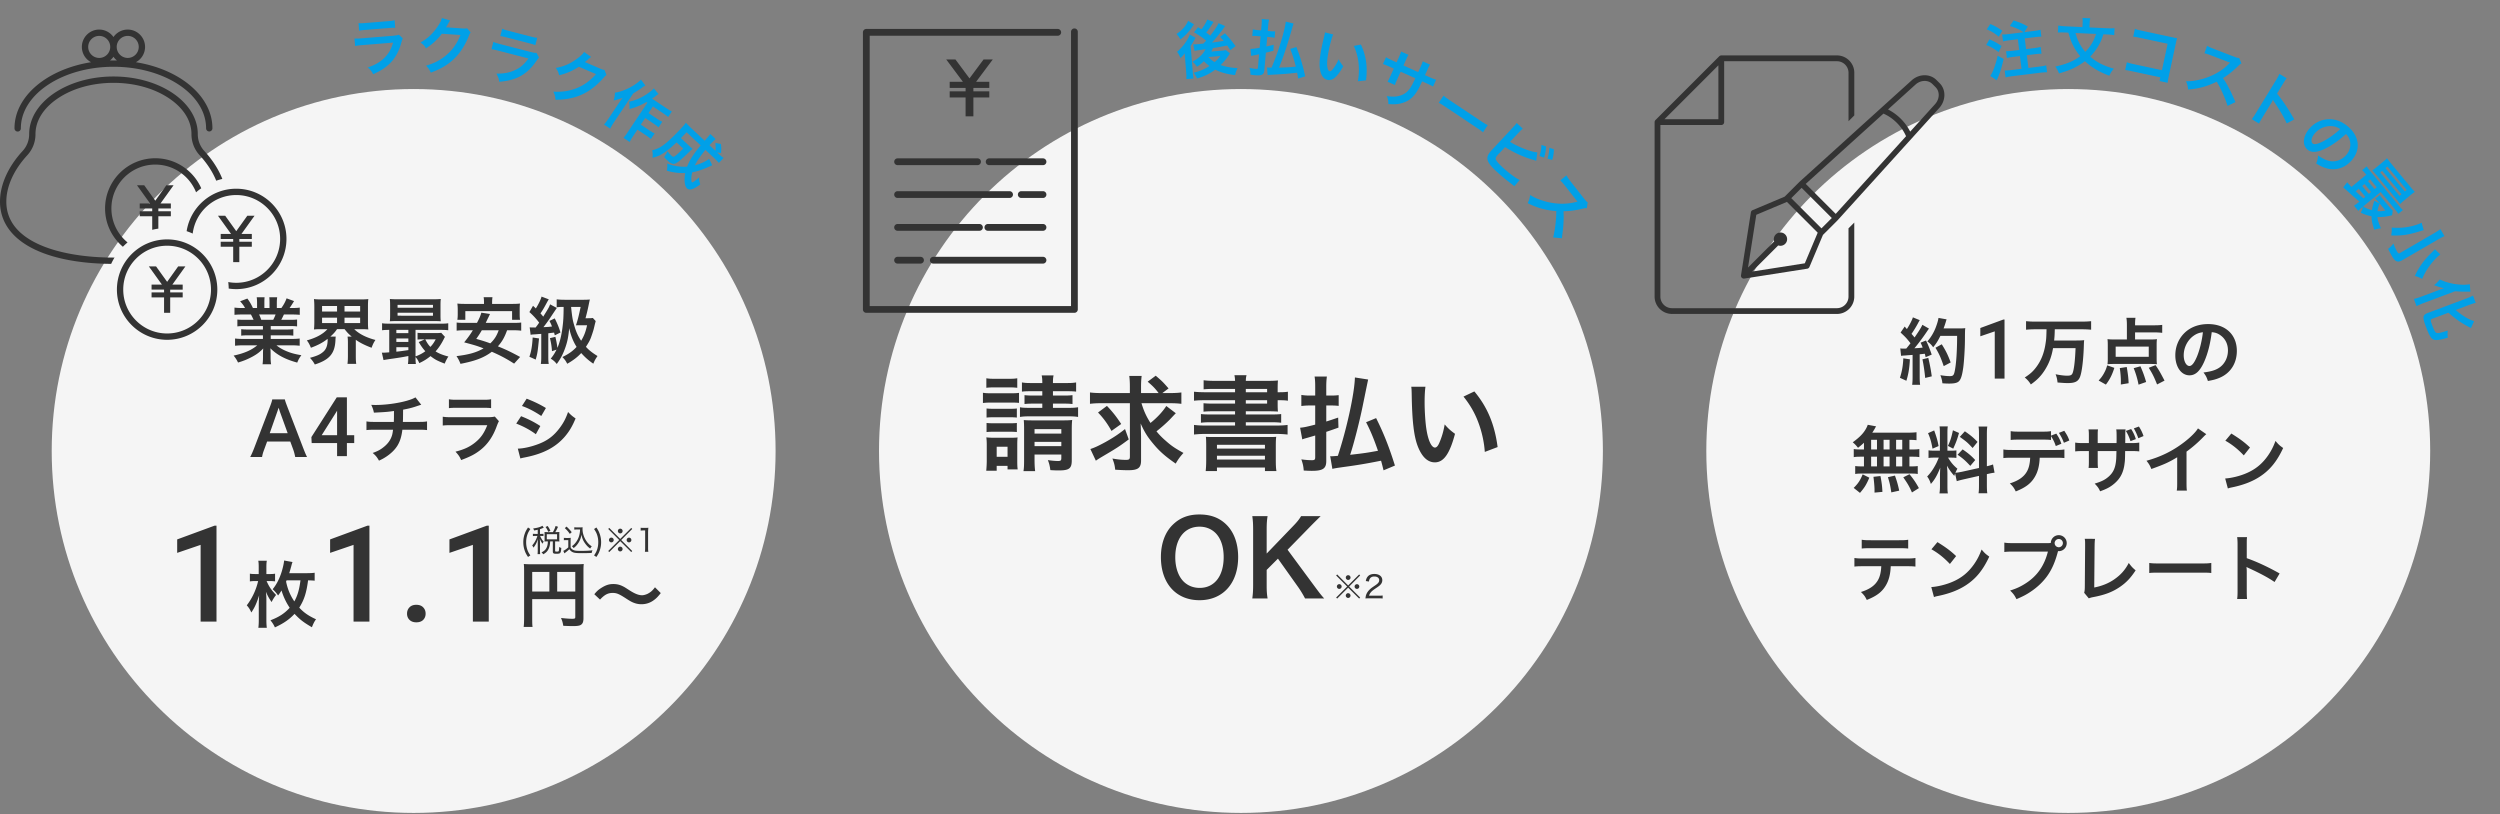<svg width="967" height="315" fill="none" xmlns="http://www.w3.org/2000/svg"><rect width="100%" height="100%" fill="#808080" stroke="none"/><path d="M777.133 13.155c-1.167.144-1.863.182-2.685.188l.331 2.667c.845-.202 1.438-.3 2.652-.45l3.073-.38.514 4.144-2.454.304c-1.024.127-1.911.188-2.614.179l.325 2.62c.73-.163 1.653-.326 2.605-.444l2.43-.301.611 4.93-3.644.452c-1.024.127-2.102.212-2.852.208l.33 2.668c.703-.184 1.698-.356 2.817-.495l10.384-1.287c1.12-.138 2.079-.209 2.853-.208l-.331-2.668c-.679.181-1.721.359-2.817.495l-4.073.504-.611-4.93 3.073-.38a28.286 28.286 0 0 1 2.611-.203l-.325-2.62c-.655.178-1.578.34-2.578.464l-3.073.381-.514-4.144 3.74-.464a27.896 27.896 0 0 1 2.682-.211l-.33-2.668c-.748.214-1.34.311-2.65.474l-3.573.443 1.33-2.148c-2.13-1.187-2.716-1.429-5.496-2.39l-1.473 2.165c2.467.783 3.571 1.299 5.329 2.411l-5.597.694Zm-8.663-1.804c2.121.922 2.96 1.447 4.658 2.856l1.333-2.317c-1.671-1.196-2.686-1.771-4.602-2.598l-1.389 2.059Zm-.218 6.048c1.883.758 2.871 1.313 4.816 2.765l1.158-2.368c-1.743-1.187-2.627-1.682-4.695-2.562l-1.279 2.165Zm4.458 4.164c-.855 3.637-1.909 6.452-2.878 7.805l2.508 1.696c.11-.28.11-.28.262-.613.227-.511.341-.767.526-1.226.719-1.806 1.158-3.335 1.888-6.425l-2.306-1.237ZM814.865 13.32c1.247.058 2.06.144 2.919.28l.125-2.71c-.893.08-1.734.089-3.028.029l-6.689-.31.08-1.727c.032-.695.107-1.268.252-1.814l-3.045-.14c.095.556.116 1.134.083 1.853l-.079 1.702-6.378-.295c-1.27-.06-2.083-.145-2.989-.307l-.125 2.709c.867-.056 1.805-.06 2.931-.008l1.127.052c.702 2.483 1.086 3.534 1.925 5.134a22.227 22.227 0 0 0 2.651 3.967c-2.564 1.924-5.283 3.047-9.629 4.023.656.895 1.032 1.585 1.416 2.636 2.313-.661 3.705-1.15 5.202-1.825 1.743-.808 3.423-1.811 4.843-2.899 2.556 2.401 5.408 4.095 9.422 5.627.587-1.27.95-1.83 1.784-2.729-3.82-1.042-6.637-2.47-9.178-4.654 1.186-1.242 2.131-2.448 3.016-3.92.938-1.567 1.367-2.532 2.094-4.732l1.27.058Zm-4.099-.19c-.666 1.916-1.064 2.738-1.843 4a17.398 17.398 0 0 1-2.322 2.92c-.867-1.002-1.475-1.871-2.163-3.104-.773-1.454-1.117-2.335-1.632-4.184l7.96.368ZM835.619 29.916l-.307 1.432 3.144.675c.032-.607.15-1.27.402-2.443l2.764-12.882c.232-1.08.282-1.314.489-1.933-.832-.13-.832-.13-2.052-.391l-11.287-2.422c-1.713-.368-2.154-.487-2.992-.814l-.654 3.05c.864.088 1.362.17 3.028.528l10.278 2.205-2.195 10.232-10.677-2.292c-1.643-.352-2.06-.466-2.898-.793l-.65 3.027c.719.08 1.288.178 2.907.525l10.7 2.296ZM864.689 39.495c-1.65-3.688-1.65-3.688-2.01-4.401-.97-1.967-1.798-3.385-2.826-4.883 2.092-1.281 3.96-2.782 5.941-4.754.468-.459.772-.699 1.195-.917l-.862-2.104c-.638-.023-.825-.073-2.081-.55l-7.886-3.034-.534-.215c-.913-.366-1.328-.558-1.907-.92l-1.054 2.888c.802.192 1.421.389 2.499.795 7.062 2.703 7.062 2.703 7.427 2.824l-.477.48c-2.842 2.895-6.811 5.053-11.121 6.065-2.144.51-3.455.683-5.438.663.529 1.324.653 1.788.813 3.196 4.078-.303 7.426-1.236 11.068-3.033 1.687 2.822 3.248 6.345 4.185 9.358l3.068-1.459ZM873.785 47.791c.352-.713.656-1.258 1.307-2.323l3.302-5.408c.351-.573.48-.831.769-1.442.101.202.15.26.484.773 2.457 3.666 3.874 6.135 4.861 8.34l2.91-1.54c-2.151-3.846-4.454-7.305-6.659-10.002l2.326-3.81c.776-1.27.939-1.535 1.396-2.1l-2.806-1.714c-.256.603-.54 1.16-1.153 2.165l-8.019 13.128c-.663 1.086-1.021 1.627-1.524 2.22l2.806 1.713ZM907.43 51.832c.736.763 1.082 1.317 1.363 2.13.699 2.127.256 4.218-1.251 5.961-1.679 1.943-4.114 2.852-6.447 2.359-1.277-.248-2.618-.899-4.477-2.125-.078 1.265-.205 1.853-.728 3.082 1.459.88 2.324 1.311 3.51 1.701 3.751 1.276 7.551.182 10.266-2.96 3.531-4.085 2.989-9.184-1.369-12.95-2.578-2.229-5.474-3.21-8.443-2.857-2.513.302-4.838 1.56-6.564 3.558-2.527 2.923-2.858 6.317-.788 8.106 1.489 1.286 3.577 1.22 6.636-.228 2.682-1.268 5.483-3.224 8.292-5.777Zm-2.231-1.896c-1.992 1.863-4.709 3.797-6.812 4.835-2.003.996-3.28 1.225-3.879.708-.799-.69-.414-2.42.873-3.91 1.679-1.942 4.239-2.997 6.706-2.768 1.2.117 2.073.428 3.112 1.135ZM912.476 78.114c-.925.764-1.455 1.14-1.96 1.433l1.682 2.035c.42-.472.941-.934 1.699-1.56-.089.758-.365 1.516-.758 2.246 1.567.728 2.642 1.086 4.165 1.383.06 1.881.211 2.629 1.073 5.216a12.767 12.767 0 0 1 2.593-.555c-.808-1.73-1.242-3.084-1.394-4.36 1.46.07 3.181-.107 4.907-.506.384-.1.489-.124.781-.148l.259-1.834c-.3-.25-.701-.697-1.221-1.326l-2.569-3.107c-.627-.758-.915-1.144-1.211-1.615l-1.739 1.438c.438.416.732.734 1.221 1.326l.398.48-2.003-.99c-.541 1.568-.753 2.366-.957 3.625-1.118-.26-2.231-.74-3.378-1.411l6.77-5.597 5.306 6.418c.75.906 1.098 1.365 1.514 2.018l1.794-1.483c-.521-.441-.922-.889-1.702-1.832l-10.812-13.077c-.764-.925-1.144-1.421-1.464-1.997l-1.794 1.484c.533.493.933.94 1.606 1.754l-5.734 4.741c-.697-.73-1.163-1.218-1.407-1.514a2.325 2.325 0 0 1-.227-.311l-1.553 2c.475.386 1.121.942 2.548 2.253 1.948 1.753 1.948 1.753 3.733 3.235l-.166.138Zm1.683-1.392c-1.696-1.524-2.104-1.904-2.945-2.734l1.146-.948 2.539 3.07-.74.612Zm2.09-1.728-2.538-3.07.887-.735 2.539 3.07-.888.735Zm2.238-1.85-2.538-3.07.832-.69 2.539 3.071-.833.689Zm4.209 8.291c-1.286.253-2.008.321-3.074.237.133-1.044.326-1.64.856-2.919l2.218 2.682Zm9.703-5.967c.721-.596 1.18-.945 1.67-1.256-.575-.583-.992-1.049-1.695-1.9l-7.524-9.1c-.704-.85-1.098-1.366-1.547-2.022-.417.438-.864.839-1.548 1.405l-2.497 2.064c-.666.55-1.144.914-1.652 1.241.511.543.942 1.027 1.63 1.86l7.769 9.396a29.29 29.29 0 0 1 1.367 1.766c.398-.423.827-.808 1.548-1.404l2.479-2.05Zm-8.958-11.06 7.478 9.045-.74.611-7.478-9.044.74-.612Zm-2.016 1.667 7.478 9.045-.758.627-7.479-9.045.759-.627ZM943.951 88.62c-.595.457-1.381.969-2.439 1.584l-13.282 7.715c-.394.229-.619.081-1.016-.603-.471-.81-.894-1.73-1.454-3.125-.655.88-1.181 1.408-2.043 2.075a50.695 50.695 0 0 0 1.439 2.716c.663 1.142 1.117 1.683 1.607 1.954.669.388 1.449.296 2.445-.283l13.718-7.968c1.079-.626 1.912-1.055 2.604-1.346l-1.579-2.718Zm-2.103 7.8c-1.316 1.32-2.005 1.997-2.075 2.066-2.595 2.7-4.242 5.073-5.72 8.263.906.222 1.877.603 2.836 1.155a24.936 24.936 0 0 1 3.932-6.419c1.139-1.383 2.082-2.292 3.098-3.076l-2.071-1.989Zm-5.16-10.27c-3.279 1.572-7.677 2.267-11.573 1.866.06.964.015 1.795-.196 3.055 4.077.186 6.803-.232 11.716-1.81.265-.07.285-.082.57-.164.075-.015.17-.043.298-.062l-.815-2.884ZM947.054 120.953c2.734 2.435 4.987 3.999 8.108 5.622.264.157.387.213.59.342l1.244-2.696c-2.105-.621-4.793-2.252-7.133-4.322l5.011-1.88c1.168-.439 2.039-.714 2.747-.877l-1.054-2.809c-.618.334-1.523.725-2.646 1.147l-14.808 5.556c-2.045.767-2.174 1.585-.808 5.225 1.366 3.64 2.077 4.783 3.192 5.159.876.287 2.477.045 5.331-.821-.115-.854-.132-1.719-.034-2.756-2.761.908-3.688 1.102-4.348.914-.469-.157-.908-.915-1.666-2.938-.675-1.797-.692-2.252-.085-2.48l6.359-2.386Zm-10.395-6.251c-1.078.405-1.949.68-2.98.939l1.037 2.764c.91-.444 1.905-.869 2.826-1.214l12.066-4.528c2.649.16 2.885.174 4.517.151.615 0 .896-.003 1.422.03l-.223-2.915c-1.621.326-4 .27-6.424-.179-1.935-.376-3.18-.755-5.18-1.645-.961 1.13-1.048 1.239-2.205 2.186 1.273.522 2.787 1.005 3.79 1.218-1.523.52-1.747.605-2.534.9l-6.112 2.293Z" fill="#00A0E8"/><circle cx="800" cy="174.437" r="140" fill="#F5F5F5"/><path d="M735.338 137.645c.532-.084.616-.084 1.82-.168.56-.056 1.428-.112 2.632-.196v8.568c0 1.4-.056 2.156-.168 2.996h3.08c-.112-.84-.168-1.596-.168-2.996v-8.82c.504-.028 1.148-.112 1.988-.196.112.448.168.672.308 1.316l2.352-.98c-.728-2.156-1.484-4.032-2.212-5.46l-2.1.84c.448.924.56 1.204.812 1.904-1.428.168-1.54.168-3.192.252 1.204-1.372 3.164-3.976 4.732-6.3.476-.7.644-.98.924-1.288l-2.576-1.484c-.392.924-1.204 2.268-3.024 4.9-.392-.504-.7-.84-1.176-1.4.7-.952 1.96-2.996 2.604-4.284.308-.56.42-.756.588-1.008l-2.66-1.092c-.28 1.008-1.26 2.912-2.324 4.536-.28-.336-.448-.504-.84-.98l-1.596 2.324c2.044 1.904 2.324 2.212 3.836 4.144-.56.728-.672.868-1.624 2.044-.644.028-.924.028-1.12.028a7.36 7.36 0 0 1-1.204-.084l.308 2.884Zm21.672-7.728c0 5.824-.336 10.78-.896 13.496-.336 1.736-.644 2.072-1.904 2.072-.98 0-2.24-.112-3.668-.364.448 1.204.644 1.904.784 3.136 1.008.084 1.876.112 2.604.112 1.82 0 2.94-.224 3.584-.728.924-.728 1.428-2.268 1.876-5.488.308-2.296.616-7.168.644-10.36.028-3.976.028-3.976.14-4.872-.616.084-1.12.112-2.296.112h-6.104c.336-.868.448-1.204.812-2.352.224-.784.224-.784.364-1.148l-3.136-.56c-.14.924-.476 2.128-1.008 3.528a18.126 18.126 0 0 1-3.304 5.572c1.036.756 1.68 1.4 2.24 2.268 1.316-1.624 1.792-2.408 2.8-4.424h6.468Zm-20.804 8.68c-.168 3.192-.532 5.124-1.316 7.532l2.492 1.148c.784-2.436 1.176-4.788 1.372-8.288l-2.548-.392Zm7.392.392c.476 2.212.868 5.04 1.064 7.196l2.548-.616c-.308-2.352-.756-4.676-1.344-7.14l-2.268.56Zm10.92 1.204c-1.064-2.884-1.792-4.396-3.444-7.028l-2.436 1.344c1.456 2.436 2.016 3.696 3.192 7.112l2.688-1.428Zm20.833 6.244h-3.782v-18.266l-5.578 1.906v-3.203l8.875-3.266h.485v22.829Zm16.251-19.068c-.084 3.444-.112 3.724-.392 5.572-.56 3.724-1.764 6.692-3.724 9.24-1.232 1.596-2.268 2.52-4.312 3.836a9.749 9.749 0 0 1 2.352 2.688c2.52-1.792 4.004-3.332 5.488-5.684 1.596-2.576 2.52-5.04 3.108-8.372h8.708c-.196 4.872-.588 8.288-1.148 9.66-.308.784-.812 1.008-2.184 1.008-1.092 0-2.772-.224-4.396-.56.448 1.12.616 1.932.756 3.192 2.464.196 3.052.224 3.976.224 2.772 0 4.004-.616 4.704-2.352.7-1.708 1.26-6.16 1.456-11.088.084-2.492.084-2.52.168-3.164-.84.112-1.932.14-3.584.14h-8.036c.168-1.54.196-2.156.252-4.34h10.5c1.26 0 2.464.056 3.556.168v-3.304c-1.092.112-2.24.168-3.584.168h-18.004a33.49 33.49 0 0 1-3.584-.168v3.304a36.808 36.808 0 0 1 3.612-.168h4.312Zm34.244 1.204h7.504c1.148 0 2.016.056 2.996.168v-3.08c-.84.112-1.708.168-2.996.168h-7.504v-.448c0-1.064.056-1.764.168-2.464h-3.528c.14.812.196 1.652.196 2.744v5.656h-4.34c-1.372 0-2.38-.028-3.164-.14.084.784.112 1.372.112 2.324v5.264c0 .812-.028 1.4-.112 2.128.728-.084 1.568-.112 2.66-.112h13.748c1.092 0 1.932.028 2.716.112-.084-.672-.112-1.232-.112-2.184v-5.208c0-.952.028-1.624.112-2.324-.728.112-1.624.14-3.192.14h-5.264v-2.744Zm5.292 5.488v3.948h-12.796v-3.948h12.796Zm-16.576 14.7c1.54-2.044 2.38-3.696 3.276-6.468l-2.772-.98c-.42 1.456-.7 2.072-1.316 3.192-.616 1.092-1.036 1.624-1.988 2.688l2.8 1.568Zm8.792-.532c-.084-2.128-.28-3.668-.728-6.272l-2.688.42c.28 1.904.42 3.612.42 5.208 0 .252 0 .644-.028 1.148l3.024-.504Zm6.776-.476c-.672-2.268-1.176-3.724-2.212-6.076l-2.604.728a34.41 34.41 0 0 1 1.876 6.384l2.94-1.036Zm7.112-.532c-1.82-3.472-2.072-3.892-3.472-5.992l-2.632 1.036c1.4 2.212 2.072 3.556 3.22 6.44l2.884-1.484Zm18.256-18.732c1.232.112 1.96.336 2.828.84 2.24 1.344 3.444 3.528 3.444 6.216 0 2.996-1.456 5.656-3.892 7-1.316.756-2.996 1.204-5.572 1.54.896 1.176 1.232 1.792 1.708 3.276 1.96-.336 3.052-.616 4.396-1.176 4.284-1.736 6.804-5.6 6.804-10.444 0-6.3-4.368-10.388-11.088-10.388-3.976 0-7.28 1.344-9.632 3.92-1.988 2.184-3.08 5.068-3.08 8.148 0 4.508 2.296 7.756 5.488 7.756 2.296 0 4.088-1.652 5.684-5.264 1.4-3.164 2.38-7.028 2.912-11.424Zm-3.416.028c-.336 3.164-1.26 6.944-2.324 9.464-1.008 2.408-1.96 3.584-2.884 3.584-1.232 0-2.212-1.82-2.212-4.116 0-2.996 1.456-5.88 3.808-7.56 1.148-.812 2.156-1.204 3.612-1.372Zm-131.101 45.332h-1.204c-1.316 0-1.932-.028-2.744-.168v3.136c.84-.14 1.484-.168 2.744-.168h1.204v3.752h-.644c-1.26 0-1.988-.028-2.744-.14v3.08c.784-.14 1.4-.168 2.492-.168h19.096c1.204 0 1.876.028 2.604.168v-3.08c-.728.112-1.344.14-2.66.14h-.56v-3.752h1.092c1.288 0 1.932.028 2.744.168v-3.136c-.812.14-1.428.168-2.744.168h-1.092v-3.724c1.428.028 1.82.056 2.744.14v-3.08c-.868.112-1.82.168-3.528.168h-13.58c.392-.588.616-.952.896-1.428.364-.672.364-.672.588-1.008l-3.248-.616c-.112.42-.336.896-.588 1.372-1.036 1.932-2.576 3.5-5.208 5.404.812.672 1.176 1.064 2.044 2.128 1.092-.868 1.512-1.204 2.296-1.96v2.604Zm2.772-3.724h2.268v3.724h-2.268v-3.724Zm0 6.524h2.268v3.752h-2.268v-3.752Zm4.816 3.752v-3.752h2.324v3.752h-2.324Zm0-6.552v-3.724h2.324v3.724h-2.324Zm4.844 6.552v-3.752h2.38v3.752h-2.38Zm0-6.552v-3.724h2.38v3.724h-2.38Zm8.82 14.952c-1.176-2.128-2.016-3.388-3.64-5.376l-2.408 1.204c1.652 2.352 2.352 3.528 3.36 5.852l2.688-1.68Zm-7.616.98c-.504-2.38-.868-3.612-1.652-5.824l-2.716.616c.728 2.38.896 3.164 1.316 5.88l3.052-.672Zm-6.496.476c-.112-2.352-.28-3.584-.756-6.132l-2.716.308c.196 1.372.42 3.892.42 4.956v1.148l3.052-.28Zm-8.68.392c1.736-2.016 2.464-3.164 3.612-5.88l-2.576-1.288c-.952 2.352-1.764 3.556-3.472 5.236l2.436 1.932Zm37.436-4.536c.616-.196 1.428-.42 2.66-.7l5.936-1.344v3.388c0 1.708-.028 2.38-.168 3.332h3.388c-.14-.896-.168-1.736-.168-3.304v-4.088l.28-.056c1.148-.28 1.932-.42 2.688-.504l-.588-3.192c-.728.28-1.232.42-2.38.7v-12.152c0-1.54.028-2.296.168-3.22h-3.388c.14.868.168 1.624.168 3.248v12.796l-6.552 1.456c-.952.196-1.932.364-2.576.392.28-.616.392-.868.784-1.568-1.54-1.26-2.576-2.52-3.612-4.284h1.008c.98 0 1.54.028 2.212.112v-2.912c-.616.084-1.092.112-2.156.112h-1.316v-6.664c0-1.344.028-1.988.14-2.716h-3.192c.112.672.14 1.484.14 2.744v6.636h-1.876c-1.288 0-1.876-.028-2.52-.14v2.968c.672-.112 1.288-.14 2.52-.14h1.456c-.784 1.848-.896 2.128-1.484 3.164-.952 1.708-1.848 2.94-3.024 4.144.616.784 1.12 1.792 1.428 2.884 1.484-1.652 2.38-3.22 3.64-6.3-.056.924-.112 2.24-.112 3.36v3.612c0 1.232-.056 2.072-.196 2.968h3.248c-.14-.84-.168-1.568-.168-2.912v-4.62c0-.896-.028-1.288-.168-3.192a20.714 20.714 0 0 0 2.828 3.948c.14-.448.168-.588.308-.952l.644 2.996Zm-11.116-18.564c.784 1.68 1.288 3.416 1.736 5.992l2.352-1.008c-.392-2.128-.812-3.556-1.708-6.048l-2.38 1.064Zm9.632-1.12c-.56 2.716-1.036 4.172-1.932 6.048l2.044 1.064c1.148-2.52 1.512-3.5 2.24-6.076l-2.352-1.036Zm2.66 2.548c2.744 1.988 2.884 2.1 4.956 4.312l1.904-2.352c-1.596-1.652-2.492-2.436-4.9-4.116l-1.96 2.156Zm-.868 6.916c2.016 1.372 2.968 2.212 4.928 4.312l1.904-2.268c-1.456-1.568-2.66-2.604-4.872-4.116l-1.96 2.072Zm36.148-7.392v-1.736c-1.036.168-1.596.196-3.612.196h-8.372c-2.016 0-2.576-.028-3.612-.196v3.416c.924-.112 1.596-.14 3.556-.14h8.484c1.96 0 2.632.028 3.556.14v-1.484c.924 1.484 1.344 2.324 1.848 3.836l2.156-.896c-.56-1.624-.896-2.296-1.96-3.92l-2.044.784Zm1.624 8.54c1.904 0 2.548.028 3.556.14v-3.332c-1.064.168-1.708.196-3.612.196h-16.38c-1.932 0-2.548-.028-3.612-.196v3.332c1.008-.112 1.652-.14 3.556-.14h6.804c-.084 2.24-.504 4.004-1.232 5.292-1.176 2.128-3.304 3.612-6.636 4.648 1.204 1.148 1.568 1.652 2.296 3.108 3.78-1.512 5.824-3.052 7.308-5.516 1.204-1.988 1.82-4.312 1.96-7.532h5.992Zm5.46-6.664c-.504-1.428-.896-2.156-1.96-3.752l-2.072.812c.98 1.568 1.372 2.38 1.932 3.836l2.1-.896Zm21.868-3.696c.756 1.232 1.316 2.464 1.792 3.948l2.072-.784c-.532-1.624-.952-2.548-1.82-3.892l-2.044.728Zm6.832 1.988c-.448-1.344-.952-2.408-1.792-3.696l-1.96.728c.7 1.204 1.26 2.436 1.736 3.808l2.016-.84Zm-17.724 2.716v-2.912c0-1.4 0-1.456.112-2.38h-3.668c.112.728.14 1.316.14 2.492v2.8h-1.652c-1.988 0-2.548-.028-3.64-.196v3.416c.98-.112 1.736-.14 3.584-.14h1.708v4.116c0 1.064-.028 1.792-.112 2.408h3.64c-.084-.728-.112-1.176-.112-2.352v-4.172h7.252c-.056 1.932-.056 2.604-.112 3.22-.252 3.22-1.064 5.068-2.968 6.72-1.344 1.176-2.688 1.848-5.348 2.66 1.204 1.232 1.568 1.764 2.1 2.968 2.576-.924 3.948-1.652 5.46-2.94 2.436-2.072 3.64-4.452 4.032-8.036.14-1.064.14-1.26.196-4.592h1.876c1.848 0 2.604.028 3.584.14v-3.416c-1.092.168-1.652.196-3.64.196h-1.792c.028-1.68.028-1.68.028-3.388 0-1.12.028-1.232.112-1.904h-3.612c.112.672.14 1.288.14 3.136v.896l-.028 1.26h-7.28Zm38.778-5.684c-.812 1.372-2.716 3.304-5.208 5.236-4.452 3.444-9.156 5.768-14.7 7.28.98 1.26 1.288 1.736 1.876 3.192 5.152-1.848 6.72-2.576 9.996-4.536v9.856c0 1.652-.028 2.212-.168 3.024h3.92c-.112-.756-.14-1.568-.14-3.108v-11.956a49.514 49.514 0 0 0 6.608-5.768c.42-.448.56-.56 1.036-.98l-3.22-2.24Zm10.584 4.76c2.604 1.456 4.9 3.304 7.14 5.684l2.408-3.052c-2.156-2.044-3.892-3.332-7.224-5.404l-2.324 2.772Zm.98 18.48c.644-.224.728-.252 1.848-.476 4.34-.924 7.812-2.296 10.668-4.2 3.836-2.548 6.496-5.852 8.876-10.976-1.428-1.008-1.876-1.428-2.968-2.744-.84 2.268-1.624 3.808-2.856 5.6-2.212 3.192-4.816 5.348-8.316 6.86-2.548 1.12-5.88 1.932-8.288 2.072l1.036 3.864Zm-124.403 30.072c1.904 0 2.548.028 3.556.14v-3.332c-1.064.168-1.708.196-3.612.196h-16.38c-1.932 0-2.548-.028-3.612-.196v3.332c1.008-.112 1.652-.14 3.556-.14h6.832c-.084 2.184-.504 4.004-1.232 5.292-1.176 2.156-3.276 3.64-6.636 4.676 1.204 1.176 1.568 1.652 2.268 3.08 3.78-1.512 5.824-3.052 7.308-5.516 1.204-1.988 1.82-4.312 1.96-7.532h5.992Zm-17.22-6.832c.924-.112 1.596-.14 3.556-.14h10.864c1.96 0 2.632.028 3.556.14v-3.416c-1.036.168-1.596.196-3.612.196h-10.752c-2.016 0-2.576-.028-3.612-.196v3.416Zm26.964.28c2.604 1.456 4.9 3.304 7.14 5.684l2.408-3.052c-2.156-2.044-3.892-3.332-7.224-5.404l-2.324 2.772Zm.98 18.48c.644-.224.728-.252 1.848-.476 4.34-.924 7.812-2.296 10.668-4.2 3.836-2.548 6.496-5.852 8.876-10.976-1.428-1.008-1.876-1.428-2.968-2.744-.84 2.268-1.624 3.808-2.856 5.6-2.212 3.192-4.816 5.348-8.316 6.86-2.548 1.12-5.88 1.932-8.288 2.072l1.036 3.864Zm30.8-20.86c-1.904 0-2.492-.028-3.584-.196v3.64c1.008-.14 1.652-.168 3.528-.168h13.328c-1.372 5.432-4.116 9.38-8.484 12.208-2.072 1.344-3.668 2.072-6.132 2.856 1.316 1.288 1.68 1.82 2.464 3.332 2.408-1.036 3.724-1.708 5.32-2.772 2.828-1.848 5.264-4.2 6.972-6.776 1.624-2.436 2.8-5.264 3.78-9.044.196.028.252.028.308.028 1.68 0 3.052-1.4 3.052-3.108a3.071 3.071 0 0 0-3.08-3.08c-1.68 0-3.024 1.316-3.08 3.024-.616.056-1.036.056-1.54.056h-12.852Zm17.472-1.596c.896 0 1.596.7 1.596 1.596 0 .868-.728 1.596-1.596 1.596a1.614 1.614 0 0 1-1.596-1.596c0-.868.728-1.596 1.596-1.596Zm10.052-.084c.14.924.14.924.14 2.884l-.112 15.12c0 1.624-.056 2.128-.252 2.884l1.792 2.156a8.022 8.022 0 0 1 1.68-.476c4.536-.868 7.392-1.96 10.192-3.836 2.52-1.68 4.312-3.556 6.244-6.524-1.204-1.008-1.568-1.4-2.66-2.856-1.4 2.716-3.136 4.648-5.712 6.412-2.1 1.456-4.732 2.52-7.644 3.08l.14-15.988c.028-1.372.056-2.072.168-2.828l-3.976-.028Zm24.948 13.244c1.12-.14 1.428-.14 4.564-.14h14.868c3.136 0 3.444 0 4.564.14v-3.892c-1.232.168-1.764.196-4.536.196h-14.924c-2.772 0-3.304-.028-4.536-.196v3.892Zm37.828 10.052c-.084-.924-.112-1.652-.112-3.108v-7.392c0-.784-.028-1.12-.112-1.904.224.14.308.168.952.476 4.676 2.156 7.588 3.752 9.912 5.348l1.96-3.304c-4.48-2.52-8.876-4.564-12.712-5.908v-5.208c0-1.736 0-2.1.112-2.94h-3.836c.112.756.168 1.484.168 2.856v17.948c0 1.484-.028 2.24-.168 3.136h3.836ZM646.716 121.426c-3.7 0-6.716-3.015-6.716-6.715V47.225c0-.428.332-.791.332-.791l24.671-24.666c.139-.16.513-.332.791-.332h44.734c3.701 0 6.716 3.016 6.716 6.715v16.487l-2.235 2.245V28.162c0-2.47-2.01-4.48-4.481-4.48h-43.621v23.554c0 .62-.503 1.122-1.123 1.122h-23.549v66.364c0 2.47 2.011 4.48 4.481 4.48h63.802c2.47 0 4.481-2.01 4.481-4.48V88.314l2.235-2.235v28.643c0 3.699-3.016 6.715-6.716 6.715h-63.802v-.011Zm-2.898-75.313h20.854V25.264l-20.854 20.85Z" fill="#333"/><path d="M674.511 107.762c-.075 0-.139 0-.171-.011a1.109 1.109 0 0 1-.92-1.262l3.818-24.355c.064-.385.31-.695.663-.845l12.406-5.228s5.721-5.72 5.817-5.806l31.291-28.312c.086-.096.14-.139.193-.181l11.806-10.67c1.423-1.284 3.209-1.99 5.037-1.99 1.754 0 3.369.653 4.567 1.84l1.23 1.23c2.513 2.512 2.449 6.724-.15 9.6l-10.641 11.761a1.89 1.89 0 0 1-.182.203c-.032.032-28.286 31.242-28.425 31.402l-5.732 5.73-5.229 12.403a1.12 1.12 0 0 1-.845.663l-24.362 3.817c-.042 0-.107.011-.171.011Zm3.187-2.716 20.405-3.197 4.983-11.846-11.903-11.91-11.849 4.992-3.197 20.4 10.106-10.104-.064-.288a2.559 2.559 0 0 1 .684-2.406 2.55 2.55 0 0 1 1.818-.76c.684 0 1.337.268 1.818.76a2.53 2.53 0 0 1 .759 1.818 2.53 2.53 0 0 1-.759 1.817 2.565 2.565 0 0 1-1.818.749c-.203 0-.396-.022-.588-.064l-.289-.065-10.106 10.104Zm15.164-28.397 11.679 11.675 3.999-3.999-11.678-11.675-4 3.999Zm5.594-5.517 11.603 11.6 27.206-30.044-.15-.32c-1.636-3.55-4.727-6.64-8.277-8.276l-.321-.15-30.061 27.19Zm46.006-39.827c-1.283 0-2.545.503-3.561 1.422l-10.609 9.601.653.364a19.75 19.75 0 0 1 7.56 7.559l.364.652 9.603-10.606c1.808-2 1.904-4.876.225-6.554l-1.23-1.23c-.781-.791-1.839-1.208-3.005-1.208Z" fill="#333"/><circle cx="480" cy="174.437" r="140" fill="#F5F5F5"/><path d="M403.16 151.32V153h-3.48c-1.6 0-2.36-.04-3.4-.16v3.44c1.08-.12 1.8-.16 3.36-.16h3.52v1.64h-4.6c-2.08 0-3.12-.04-4.04-.24v3.76c1.24-.2 2.12-.24 4.04-.24h14.48c1.84 0 2.76.04 3.96.24v-3.76c-1.16.2-2.04.24-3.96.24h-5.76v-1.64h4.16c1.68 0 2.32.04 3.4.16v-3.44c-.96.12-1.64.16-3.32.16h-4.24v-1.68h5.08c1.88 0 2.84.04 3.88.16v-3.56c-1.16.2-1.88.24-3.88.24h-5.08c0-1.44.04-1.96.24-2.96h-4.6c.2 1 .24 1.6.24 2.96h-4.08c-1.92 0-2.64-.04-3.8-.24v3.56c1.08-.12 1.8-.16 3.8-.16h4.08Zm-3 24.48h10.36v1.36c0 .96-.24 1.16-1.32 1.16-.88 0-2.72-.16-3.88-.36.52 1.36.72 2.16.96 3.88 1.32.08 2 .12 3.24.12 4.04 0 5.04-.76 5.04-3.88v-11.52c0-1.92.04-3.08.16-4.12-.92.12-1.76.16-3.6.16H399.2c-1.48 0-2.16-.04-3.2-.12.08 1.12.12 1.92.12 3.4v11.8c0 2.32-.04 3.36-.24 4.56h4.52c-.16-1.16-.24-2.64-.24-4.56v-1.88Zm0-3.24v-1.64h10.36v1.64h-10.36Zm0-4.84V166h10.36v1.72h-10.36ZM381.52 150c1-.12 1.84-.16 3.24-.16h5.48c1.44 0 2.16.04 3.24.16v-3.68c-1.04.16-1.68.2-3.24.2h-5.48c-1.6 0-2.24-.04-3.24-.2V150Zm-1.32 5.88c.96-.12 1.8-.16 3.2-.16h7.72c1.6 0 2.16.04 3.04.12v-3.88c-.88.12-1.56.16-3.2.16h-7.56c-1.48 0-2.24-.04-3.2-.2v3.96Zm1.4 5.64c.76-.08 1.28-.12 2.52-.12h6.76c1.16 0 1.68.04 2.44.12V158c-.68.08-1.16.12-2.44.12h-6.76c-1.24 0-1.76-.04-2.52-.12v3.52Zm0 5.6c.76-.08 1.28-.12 2.48-.12h6.72c1.24 0 1.8.04 2.52.12v-3.52c-.68.08-1.2.12-2.48.12h-6.72c-1.2 0-1.8-.04-2.52-.12v3.52Zm3.92 14.96v-1.88h4.2v1.36h3.92c-.12-.92-.16-1.6-.16-3.16v-6.28c0-1.52.04-2.12.12-2.92-.6.08-1.28.12-2.72.12h-6.24c-1.44 0-2.2-.04-3.12-.16.12 1 .16 1.8.16 3.16v5.84c0 1.32-.08 2.68-.2 3.92h4.04Zm0-9.28h4.2v3.88h-4.2v-3.88Zm66.84-16.84c2.04 0 3.36.08 4.6.24v-4.4c-1.24.16-2.56.24-4.6.24h-2.76l2.4-1.8c-2.28-2.6-2.28-2.6-4.96-4.92l-3.12 2.32c2.04 1.72 2.88 2.6 4.24 4.4h-6.8v-2.24c0-1.96.08-3.16.24-4.4h-4.8c.16 1.16.24 2.36.24 4.36v2.28H426.2c-2.08 0-3.4-.08-4.6-.24v4.4c1.24-.16 2.6-.24 4.36-.24h11.08v20.6c0 1.08-.28 1.32-1.52 1.32-1.6 0-3.24-.16-5.24-.52.68 1.8.88 2.52 1.08 4.32 1.8.12 3.48.2 5.04.2 3.8 0 4.96-.88 4.96-3.8v-8.44c0-1.72-.08-4-.16-5.84 1.56 3.48 2.72 5.32 5.24 8.28 2.24 2.64 4.44 4.56 8.32 7.24.92-1.64 1.72-2.72 3-4.12-3.44-1.92-4.68-2.76-6.88-4.72-1.48-1.28-2.48-2.32-3.56-3.64 2.16-1.72 3.72-3.12 5.12-4.52 1.96-2.08 1.96-2.08 2.36-2.48l-3.68-2.8c-1.4 2.2-3.68 4.64-6.12 6.56-1.64-2.56-2.6-4.72-3.48-7.64h10.84Zm-27.64 3.6c2.04 2.12 3.64 4.28 5.2 7.12l3.76-2.68c-1.84-2.8-3.2-4.56-5.52-7l-3.44 2.56Zm10.44 6.4c-2.76 2.16-4.48 3.28-7.52 5-2.56 1.4-4.16 2.16-5.88 2.72l2.12 4.52c.72-.52 1.24-.84 2.24-1.44 5.84-3.44 6.6-3.92 10.48-6.8l-1.44-4Zm42.56-14.24h-11.28c-2 0-3.36-.08-4.6-.2V155c1.36-.16 2.56-.2 4.6-.2h11.28v1.32h-8.24c-1.84 0-2.88-.04-3.96-.16v3.28c1.12-.12 2.16-.16 3.96-.16h8.24v1.24h-9.04c-2 0-3-.04-4.16-.16v3.36c1.16-.16 2.28-.2 4.16-.2h9.04v1.28h-11.24c-1.96 0-3.48-.08-4.64-.24v3.72c1.4-.16 2.88-.24 4.64-.24h26.96c1.68 0 3.24.08 4.6.24v-3.72c-1.16.16-2.56.24-4.6.24h-11.56v-1.28h9.52c1.88 0 2.96.04 4.16.2v-3.36c-1.12.12-2.12.16-4.16.16h-9.52v-1.24h8.28c1.8 0 3 .04 4.16.12-.08-.48-.12-1.6-.12-2.84v-1.56h.2c1.8 0 2.8.04 3.76.2v-3.48c-1.08.16-1.96.2-3.64.2h-.32v-1.16c0-1.88.04-2.68.12-3.4-1.12.12-2.4.16-4.4.16h-8.04c.04-1.08.08-1.4.28-2.2h-4.68c.16.92.2 1.16.24 2.2h-7.76c-1.88 0-3.24-.08-4.4-.24v3.52c1.04-.12 2.12-.16 3.92-.16h8.24v1.28Zm12.4 3.08v1.32h-8.24v-1.32h8.24Zm0-3.08h-8.24v-1.28h8.24v1.28Zm-23.56 26.36c0 1.76-.08 2.96-.2 4.12h4.36v-1.36h18.56v1.36h4.44c-.16-.92-.24-2.08-.24-4.16v-5.16c0-2.16.04-3.08.16-3.92-.92.08-1.6.08-4.28.08h-18.68c-2.64 0-3.24 0-4.24-.08.08.96.12 1.64.12 3.92v5.2Zm4.16-6.04h18.56v1.48h-18.56v-1.48Zm0 4.24h18.56v1.48h-18.56v-1.48Zm68.84 3.8c-2.28-7.28-4.36-12.52-7.28-18.36l-3.88 1.6c1.76 3.36 3.16 6.84 4.6 11.04-4.12.76-5.4.96-10.76 1.56 1.44-4.28 3.64-12.96 4.8-18.64 1.76-8.6 1.96-9.56 2.16-10.48l-5.12-.8c-.16 6.2-3.16 19.92-6.6 30.32-1.36.12-2.16.16-2.32.16-.2 0-.36 0-.64-.04l.84 4.92c.96-.24 2.08-.4 4.32-.72 5.64-.76 9.12-1.36 14.52-2.44.4 1.48.52 1.96.96 3.72l4.4-1.84ZM513 153v-3.32c0-1.8.08-2.84.24-4.04h-4.76c.2 1.24.24 2.28.24 4.08V153h-2.24c-1.16 0-2.08-.08-3.12-.24v4.28c1-.12 2.04-.2 3.08-.2h2.28v7.4c-3.28.84-4.36 1.08-5.84 1.2l.84 4.52c.44-.2.88-.32 2.16-.68 1.64-.48 2.12-.6 2.84-.84v8.4c0 .92-.24 1.16-1.2 1.16-1.2 0-2.48-.08-4.16-.32.6 1.76.8 2.64.92 4.32 1.36.08 2.32.12 3.16.12 4.24 0 5.56-.88 5.56-3.8v-11.28c2.16-.72 3.72-1.28 4.72-1.64l-.12-3.88c-2.48.84-3.16 1.08-4.6 1.52v-6.2h1.88c1 0 1.84.04 2.92.16v-4.16c-1.08.12-1.72.16-2.92.16H513Zm32.88-3.4c.12.88.12 1.16.16 2.56.16 11.08.88 16.88 2.52 20.88 1.6 3.84 3.76 5.8 6.44 5.8 3.4 0 5.72-3.24 7.8-11.04-1.96-1.44-2.6-2.04-4-3.64-.44 2.68-1.16 5.08-2.12 7.24-.48 1.12-1.04 1.72-1.64 1.72-1.28 0-2.56-2.56-3.24-6.72-.44-2.44-.76-7.24-.76-10.72 0-2.64.12-4.6.32-6.08h-5.48Zm20.2 3.8c2.4 2.96 4.32 6.2 5.68 9.84 1.4 3.64 2.32 7.8 2.56 11.56l4.96-1.88c-1.16-8.8-3.96-15.48-9-21.52l-4.2 2ZM463.917 199c-4.24 0-7.56 1.28-10.32 4-2.96 2.88-4.56 7.32-4.56 12.48 0 10.16 5.84 16.68 14.92 16.68s14.96-6.56 14.96-16.68c0-5.2-1.56-9.56-4.48-12.48-2.72-2.72-6.12-4-10.52-4Zm.12 28.4c-2.44 0-4.56-.84-6.2-2.44-2.08-2.08-3.24-5.44-3.24-9.44 0-7.24 3.64-11.8 9.4-11.8 2.4 0 4.52.84 6.16 2.44 2.04 2.04 3.16 5.28 3.16 9.32 0 7.36-3.56 11.92-9.28 11.92Zm33.995-14.76 8.56-8.76c1.76-1.8 3.08-3.08 4.24-4.24h-7.56c-.8 1.32-1.56 2.28-3.12 3.88l-10.2 10.6v-9.32c0-2.28.12-3.84.36-5.16h-5.92c.24 1.68.32 3 .32 5.16v21.52c0 2.12-.08 3.36-.32 5.16h5.92c-.28-1.68-.36-2.8-.36-5.16v-5.88l4.36-4.36 7.96 11.2c.92 1.32 1.92 3 2.52 4.2h7.4c-1.16-1.28-1.6-1.84-4-5.08l-10.16-13.76ZM521.464 226.457l-4.248-4.26-.396.396 4.26 4.284-4.26 4.26.396.396 4.248-4.224 4.26 4.224.384-.396-4.26-4.26 4.26-4.284-.384-.396-4.26 4.26Zm.012-3.972a.922.922 0 0 0-.924.912c0 .504.42.924.924.924a.914.914 0 0 0 .912-.924.912.912 0 0 0-.912-.912Zm-3.444 3.468a.914.914 0 0 0-.924.912c0 .504.42.924.924.924a.914.914 0 0 0 .912-.924.912.912 0 0 0-.912-.912Zm6.864.012a.912.912 0 1 0 0 1.823.912.912 0 0 0 0-1.823Zm-3.432 3.48-.024.012c-.012 0-.012 0-.024-.012h-.036c-.408 0-.84.468-.84.924 0 .48.444.924.924.924a.93.93 0 0 0 .912-.924.914.914 0 0 0-.912-.924Zm11.772 1.992c.648 0 1.056.012 1.572.06v-1.164c-.42.06-.912.084-1.548.084h-3.708c.312-1.068.924-1.752 2.508-2.808 1.368-.912 1.668-1.152 2.052-1.632.36-.432.564-.996.564-1.56 0-1.464-1.212-2.412-3.084-2.412-1.104 0-1.956.324-2.52.96-.408.468-.612.924-.78 1.788l1.212.18c.096-.588.192-.876.408-1.188.348-.504.912-.756 1.692-.756 1.14 0 1.872.552 1.872 1.428 0 .72-.396 1.236-1.536 2.004-1.188.804-1.476 1.008-1.872 1.356-.768.672-1.272 1.356-1.584 2.148-.18.456-.216.648-.336 1.56.396-.036.588-.048 1.392-.048h3.696ZM360.961 101.96h42.521a1.313 1.313 0 0 0 0-2.624h-42.521a1.313 1.313 0 0 0 0 2.624ZM347.19 99.336a1.312 1.312 0 0 0 0 2.624h8.911a1.313 1.313 0 0 0 0-2.624h-8.911ZM403.484 86.643h-21.319a1.313 1.313 0 1 0 0 2.624h21.319a1.313 1.313 0 0 0 0-2.624ZM380.163 87.955c0-.724-.587-1.312-1.312-1.312H347.19a1.312 1.312 0 1 0 0 2.624h31.658c.728 0 1.315-.588 1.315-1.312ZM403.485 73.95h-8.511a1.313 1.313 0 0 0 0 2.623h8.511a1.313 1.313 0 0 0 0-2.624ZM345.878 75.261c0 .725.587 1.312 1.312 1.312h43.363a1.313 1.313 0 0 0 0-2.624H347.19c-.725 0-1.312.588-1.312 1.312ZM403.484 61.254h-20.922a1.313 1.313 0 0 0 0 2.624h20.922a1.313 1.313 0 0 0 0-2.624ZM378.118 61.254H347.19a1.312 1.312 0 0 0 0 2.624h30.928a1.312 1.312 0 1 0 0-2.624ZM367.341 35.331v2.38h6.148V45h3.018v-7.29h6.153v-2.379h-6.153v-1.31h6.153v-2.386h-5.1L384.001 23h-3.56l-5.443 7.32-5.437-7.32h-3.56l6.441 8.635h-5.101v2.386h6.148v1.31h-6.148Z" fill="#333"/><path d="M415.584 11c-.725 0-1.312.588-1.312 1.312v106.064h-77.87V13.823h72.779a1.313 1.313 0 0 0 0-2.624H335.09c-.724 0-1.312.588-1.312 1.312v107.177c0 .724.588 1.312 1.312 1.312h80.491c.724 0 1.312-.588 1.312-1.312V12.312A1.308 1.308 0 0 0 415.584 11Z" fill="#333"/><path d="M466.938 7.567c-.221.837-1.175 2.431-2.222 3.768-.482-.298-.659-.404-1.318-.808l-1.549 1.98c2.327 1.376 3.195 1.98 4.691 3.207l-1.063 1.146c-1.265.127-1.265.127-1.622.18l-.862.07c-.574.046-1.006.057-1.465.046l.521 2.559c.66-.174.66-.174 4.255-.683-.863 1.828-2.605 3.51-5.049 4.84.855.75.989.907 1.748 1.953 1.209-.82 1.798-1.277 2.667-2.142.529.583 1.15 1.11 2.149 1.848-1.875 1.235-3.714 2.01-6.171 2.596.641.766.835 1.088 1.385 2.223 2.848-.81 4.909-1.82 7.019-3.411 2.086 1.082 4.795 1.826 7.683 2.097.291-1.155.47-1.627.96-2.703-2.439-.09-4.615-.492-6.525-1.18 1.271-1.258 2.41-2.651 3.24-3.995.148-.253.192-.304.342-.533l-1.594-1.243c-.427.082-1.141.188-1.93.253l-3.684.299c.272-.504.374-.729.615-1.326 2.163-.345 2.163-.345 5.529-1.003.381.547.548.822 1.206 1.804l2.04-1.562c-1.568-2.112-2.637-3.422-4.111-4.964l-1.886 1.382c.737.782.976 1.052 1.401 1.547-2.661.433-2.661.433-4.521.656 1.482-1.613 3.167-3.7 4.29-5.284.474-.689.624-.918.778-1.099l-2.547-1.117c-.401.995-1.408 2.522-3.219 4.836a20.58 20.58 0 0 0-1.542-1.2c.807-1.028 1.757-2.381 2.287-3.267.362-.583.362-.583.556-.864l-2.482-.906Zm5.07 14.108c-.649.896-1.181 1.468-2.169 2.343-1.037-.614-1.63-1.095-2.423-1.97l4.592-.373ZM459.563 8.07c-.83 1.946-2.308 3.607-4.5 5.085.686.74 1.036 1.192 1.519 2.092a19.976 19.976 0 0 0 3.877-3.854c.541-.742.563-.768 1.355-1.988l-2.251-1.335Zm-1.104 15.476.358 4.402c.097 1.196.113 1.99.07 2.643l2.775-.225c-.136-.784-.217-1.476-.325-2.815l-.787-9.688c.168-.303.7-1.165 1.08-1.822.128-.203.213-.354.256-.406.187-.376.375-.728.567-1.033l-2.268-1.237c-.21.668-.623 1.52-1.243 2.485a17.934 17.934 0 0 1-3.658 4.174c.598.842.82 1.21 1.33 2.444.759-.736 1.223-1.255 1.63-1.866l.215 2.945ZM504.855 29.52c-.993-4.469-1.97-7.707-3.419-11.347l-2.401.76c.881 2.097 1.541 4.25 2.189 6.833-2.502.245-3.278.3-6.512.386 1.078-2.486 2.835-7.563 3.817-10.9 1.489-5.052 1.658-5.616 1.824-6.155l-3.02-.74c-.411 3.7-2.902 11.75-5.488 17.792a24.703 24.703 0 0 1-1.395-.023 2.33 2.33 0 0 1-.38-.056l.252 2.984c.586-.095 1.264-.133 2.619-.21 3.411-.168 5.522-.35 8.805-.721.164.905.211 1.198.385 2.273l2.724-.877Zm-14.502-17.54.169-1.985c.091-1.077.192-1.694.349-2.404l-2.846-.242c.056.752.027 1.376-.064 2.452l-.167 1.96-1.339-.113a11.628 11.628 0 0 1-1.853-.302l-.218 2.559c.604-.021 1.23-.016 1.852.037l1.363.115-.376 4.425c-2.004.335-2.662.424-3.553.42l.273 2.745c.273-.097.542-.147 1.325-.297 1.005-.203 1.298-.25 1.741-.358l-.427 5.022c-.047.55-.203.682-.776.633a17.067 17.067 0 0 1-2.471-.403c.269 1.083.344 1.619.33 2.63.809.116 1.381.19 1.883.232 2.535.215 3.369-.244 3.517-1.99l.574-6.743c1.328-.32 2.289-.576 2.905-.74l.126-2.326c-1.526.376-1.944.485-2.828.675l.316-3.707 1.124.096c.597.05 1.098.117 1.737.244l.212-2.487c-.652.017-1.037.008-1.754-.053l-1.124-.096ZM512.488 12.518c-.063.53-.105.692-.292 1.511-1.573 6.46-2.026 9.938-1.675 12.508.352 2.47 1.312 3.934 2.869 4.337 1.975.51 3.809-1.022 6.19-5.24-.922-1.131-1.203-1.576-1.776-2.716-.659 1.49-1.438 2.776-2.32 3.887-.447.578-.863.842-1.211.752-.744-.192-1.102-1.872-.872-4.39.111-1.484.647-4.32 1.17-6.341.397-1.534.761-2.654 1.1-3.484l-3.183-.824Zm11.162 5.244c.949 2.08 1.577 4.251 1.82 6.57.266 2.325.175 4.88-.251 7.1l3.164-.347c.649-5.286.027-9.587-1.993-13.853l-2.74.53ZM542.86 25.322l1.013-2.255c.502-1.116.522-1.16.934-1.843l-2.867-1.29c-.168.61-.353 1.079-.767 1.998l-.984 2.189-1.291-.58c-1.554-.7-1.982-.918-2.777-1.433l-1.201 2.67c.806.257 1.407.501 2.851 1.15l1.336.6-1.457 3.24c-.364.81-.652 1.392-.934 1.844l2.846 1.279c.19-.599.326-.959.739-1.878l1.476-3.284 5.67 2.55c-.723 1.49-.959 2.015-1.23 2.5-1.328 2.428-2.613 3.587-4.682 4.21-1.464.447-2.751.5-5.116.2.509 1.386.606 1.93.599 3.058 2.338.183 3.667.096 5.302-.38 2.632-.763 4.41-2.2 5.976-4.865.484-.782.553-.936 1.777-3.543l1.467.66c1.445.65 2.026.937 2.753 1.369l1.2-2.67c-.913-.253-1.36-.428-2.914-1.127l-1.401-.63c.612-1.303.612-1.303 1.212-2.638.384-.854.455-.954.747-1.427l-2.823-1.27c-.139.543-.334 1.034-.983 2.479l-.315.7-.465.976-5.691-2.56ZM556.512 39.756c.865.433 1.085.58 3.32 2.072l10.599 7.077c2.236 1.492 2.456 1.639 3.187 2.271l1.853-2.774c-.959-.467-1.351-.7-3.327-2.02l-10.639-7.102c-1.976-1.319-2.342-1.592-3.141-2.298l-1.852 2.774ZM587.392 51.32c.837-.893 1.149-1.192 1.613-1.547l-2.347-2.199c-.34.504-.602.784-1.439 1.678l-7.595 8.144c-.952 1.016-1.213 1.33-1.457 1.66-.699.957-.961 1.764-.815 2.59.191 1.166 1.186 2.526 3.393 4.593 1.068 1.001 3.374 2.963 4.506 3.826 2.021 1.564 2.125 1.629 2.492 1.973l2.077-2.428c-.984-.494-1.451-.768-2.39-1.45a45.155 45.155 0 0 1-4.326-3.526c-1.7-1.592-2.567-2.667-2.569-3.261-.016-.475.292-.943 1.243-1.96.049-.052.131-.14.231-.21l2.166-2.313c3.104 1.987 6.295 3.496 9.743 4.588 1.355.415 2.11.662 2.282.724l.453-3.292c-2.14.002-7.471-2.065-10.575-4.052l3.314-3.538Zm8.848 4.736c-.068 1.548-.269 2.675-.776 4.305l1.803.603c.505-1.697.704-2.859.742-4.303l-1.769-.605Zm4.147 5.825c.446-1.424.613-2.55.663-4.148l-1.734-.572a17.879 17.879 0 0 1-.763 4.185l1.834.535ZM604.148 92.16c.474-4.01.474-4.01.531-4.808.176-2.185.193-3.827.079-5.64 2.452-.028 4.826-.358 7.538-1.035.637-.153 1.021-.204 1.496-.174l.339-2.249c-.535-.346-.671-.485-1.504-1.54l-5.213-6.648-.349-.458c-.596-.783-.853-1.16-1.165-1.768l-2.386 1.938c.59.576 1.021 1.063 1.738 1.965 4.675 5.942 4.675 5.942 4.927 6.233l-.657.168c-3.923 1.027-8.437.844-12.656-.499-2.103-.66-3.316-1.185-5.009-2.219-.225 1.408-.356 1.87-.942 3.16 3.657 1.832 7.009 2.748 11.058 3.074 0 3.288-.466 7.112-1.207 10.18l3.382.32Z" fill="#00A0E8"/><path d="M300 174.437c0 77.319-62.68 140-140 140s-140-62.681-140-140c0-77.32 62.68-140 140-140s140 62.68 140 140Z" fill="#F5F5F5"/><path d="M101.7 126.117v1.344h-5.544c-1.26 0-2.072-.028-2.856-.14v2.52c.784-.112 1.624-.14 2.856-.14h5.544v1.4h-7.42c-1.512 0-2.464-.056-3.36-.168v2.8a30.779 30.779 0 0 1 3.388-.168h5.208c-2.24 1.876-5.068 3.108-9.156 3.976a11.46 11.46 0 0 1 1.708 2.688c2.212-.644 3.92-1.372 5.712-2.352 1.68-.924 2.716-1.736 4.032-3.08-.084 1.148-.084 1.26-.084 1.904v1.344c0 1.12-.056 2.044-.168 2.856h3.304c-.14-.784-.196-1.652-.196-2.828v-1.372c0-.672 0-.924-.084-1.988 2.52 2.548 5.684 4.256 10.388 5.544.476-1.176.812-1.792 1.596-2.856-2.576-.448-4.032-.84-5.824-1.596-1.596-.672-2.856-1.428-3.808-2.24h5.628c1.288 0 2.324.056 3.36.168v-2.8c-.812.112-1.792.168-3.388.168h-7.812v-1.4h5.852c1.232 0 2.1.028 2.884.14v-2.52c-.784.112-1.624.14-2.884.14h-5.852v-1.344h7.308c1.316 0 2.016.028 2.884.14v-2.66c-.812.084-1.512.112-2.884.112h-3.248c.392-.7.504-.952 1.036-2.072h2.8c1.372 0 2.464.056 3.332.14v-2.8c-.84.112-1.708.168-3.164.168h-.784c.616-.868 1.064-1.568 1.736-2.688l-2.884-1.064c-.504 1.372-1.036 2.352-2.016 3.752h-1.764v-1.988c0-.896.056-1.652.14-2.184h-3.052c.056.532.084 1.176.084 2.072v2.1h-1.988v-2.1c0-.952.028-1.568.084-2.072h-3.052c.084.56.14 1.344.14 2.184v1.988h-1.596c-.812-1.68-1.204-2.352-2.156-3.668l-2.8 1.064c1.036 1.176 1.372 1.624 1.904 2.604h-.896c-1.428 0-2.324-.056-3.192-.168v2.8c.896-.084 1.96-.14 3.332-.14h3.024c.308.532.616 1.176 1.036 2.072H94.7c-1.372 0-2.1-.028-2.884-.112v2.66c.868-.112 1.596-.14 2.884-.14h7Zm-.644-2.408a17.872 17.872 0 0 0-.84-2.072h6.384a16.33 16.33 0 0 1-.924 2.072h-4.62Zm25.592 3.612c-1.708 1.904-4.368 3.36-7.952 4.34.728 1.008.98 1.456 1.568 2.856 2.856-1.064 4.62-2.016 6.44-3.444 0 .168.028.308.028.364 0 2.156-.56 3.668-1.708 4.648-1.176 1.036-2.464 1.596-5.124 2.324 1.064 1.204 1.288 1.54 1.876 2.576 5.684-1.82 7.784-4.284 7.98-9.492.028-.644.056-.98.112-1.288h-2.1c1.26-1.12 1.792-1.736 2.604-2.884h2.912c1.036 1.316 1.456 1.764 2.772 2.884h-1.624c.084.616.14 1.176.14 2.212v5.208c0 1.344-.056 2.24-.168 3.108h3.388c-.14-.924-.168-1.848-.168-3.08v-6.216c1.596 1.148 3.64 2.156 6.104 3.08.504-1.372.812-1.988 1.484-3.024-3.556-.924-6.3-2.324-8.204-4.172h2.464c1.232 0 2.1.028 2.996.112-.112-.784-.14-1.54-.14-2.912v-5.852c0-1.428.028-2.184.14-2.996-.924.112-1.68.14-3.024.14h-15.008c-1.344 0-2.128-.028-2.996-.14.084.896.14 1.596.14 2.996v5.852c0 1.316-.056 2.044-.14 2.912.84-.084 1.736-.112 2.94-.112h2.268Zm-2.072-8.96h5.796v2.128h-5.796v-2.128Zm0 4.508h5.796v2.1h-5.796v-2.1Zm8.68-4.508h6.048v2.128h-6.048v-2.128Zm0 4.508h6.048v2.1h-6.048v-2.1Zm24.696 15.092c0 1.4-.056 2.156-.168 2.828h3.08c-.112-.728-.14-1.54-.14-2.688.616.644 1.092 1.456 1.456 2.352 1.82-.868 2.94-1.568 4.34-2.716 1.736 1.344 2.52 1.764 5.488 2.912.42-1.036.868-1.904 1.428-2.744-2.156-.56-3.696-1.176-4.956-1.988 1.148-1.26 2.268-2.94 3.192-4.788.196-.42.252-.532.448-.812l-1.456-1.596c-.448.084-1.148.112-2.1.112h-4.704c-1.148 0-1.708-.028-2.352-.112v2.632c.7-.084 1.204-.112 2.1-.112h.728l-2.38 1.064c1.008 1.652 1.568 2.436 2.548 3.556-1.064.812-2.324 1.456-3.78 1.988v-10.248h9.716c1.372 0 2.044.028 2.94.14v-2.716c-.784.14-1.484.168-2.912.168h-19.796c-1.4 0-2.128-.028-2.884-.168v2.716c.84-.112 1.54-.14 2.772-.14v8.68c-1.176.084-1.96.14-2.408.14-.14 0-.252 0-.448-.028l.644 2.884c.7-.14 1.68-.308 3.92-.616 3.024-.448 3.024-.448 5.684-.952v.252Zm0-2.548c-2.632.392-3.276.476-4.648.616v-1.736h4.648v1.12Zm0-3.164h-4.648v-1.344h4.648v1.344Zm0-3.388h-4.648v-1.26h4.648v1.26Zm10.584 2.38c-.728 1.344-1.204 2.044-2.072 2.94-.84-.896-1.232-1.512-1.988-2.94h4.06Zm1.848-13.16c0-1.092.028-1.764.112-2.436-.952.084-1.68.112-2.968.112h-13.776c-1.288 0-2.044-.028-2.968-.112.084.7.112 1.4.112 2.436v3.78c0 1.008-.028 1.708-.112 2.408a40.766 40.766 0 0 1 2.884-.084h14.224c.952 0 1.96.028 2.604.084-.084-.672-.112-1.344-.112-2.436v-3.752Zm-16.604-.168h13.692v1.12H153.78v-1.12Zm0 3.052h13.692v1.148H153.78v-1.148Zm44.744 6.776c1.372 0 2.212.056 3.08.168v-3.164c-.784.112-1.456.14-3.08.14h-10.64c.728-1.54.728-1.54 1.092-2.268l.56-1.176-3.36-.504c-.28 1.064-.728 2.156-1.68 3.948h-4.816c-1.596 0-2.24-.028-3.052-.14v3.164c.812-.112 1.68-.168 3.052-.168h3.22c-1.064 1.708-1.708 2.632-3.36 4.676 4.396 1.176 4.9 1.344 7.504 2.324-2.744 1.596-5.712 2.436-10.472 2.996.7 1.064 1.12 1.876 1.54 2.996 5.796-1.12 9.128-2.408 12.124-4.676 3.388 1.484 5.46 2.576 8.624 4.592l2.324-2.576c-3.612-1.96-5.32-2.772-8.596-4.116 1.624-1.82 2.52-3.388 3.556-6.216h2.38Zm-5.628 0c-.812 2.212-1.652 3.556-3.248 5.068-1.988-.728-2.66-.924-5.432-1.736 1.036-1.456 1.344-1.96 2.156-3.332h6.524Zm-5.684-10.192h-7.084c-1.4 0-2.268-.028-3.22-.14.084.728.14 1.484.14 2.156v2.072c0 .84-.056 1.428-.14 2.072h3.08v-3.36h18.088v3.36h3.08c-.112-.644-.14-1.26-.14-2.072v-2.072c0-.784.028-1.428.112-2.156-.952.112-1.848.14-3.22.14h-7.56v-.504c0-.84.056-1.512.14-2.1h-3.416c.112.672.14 1.288.14 2.128v.476Zm30.8 1.176c-.028 3.808-.112 5.292-.42 7.756-.392 3.248-1.092 6.048-1.988 8.064-.168-1.428-.392-2.576-.784-4.256l-2.1.504c.448 1.848.644 3.052.784 5.04l1.764-.588c-.784 1.512-1.288 2.324-2.24 3.472 1.092.7 1.624 1.176 2.324 2.072 1.456-1.96 2.464-3.864 3.36-6.468.784-2.24 1.148-4.144 1.456-7.364.644 2.884 1.512 5.068 2.856 7.224-1.484 1.624-3.024 2.716-5.488 3.92 1.036 1.12 1.232 1.372 1.876 2.604 2.38-1.372 3.92-2.548 5.404-4.144 1.456 1.624 2.8 2.828 4.676 4.116.616-1.428.672-1.54 1.624-2.968-1.988-1.232-3.304-2.24-4.48-3.556 1.148-1.792 1.484-2.408 1.876-3.416.42-1.12 1.008-2.912 1.148-3.5.476-1.988.476-1.988.56-2.296.14-.56.14-.56.196-.756l-1.12-1.204c-.448.084-.952.112-1.82.112h-1.008c.336-1.176.84-3.22 1.12-4.62.364-1.764.364-1.764.56-2.632-.7.084-1.512.112-2.66.112h-6.916c-1.484 0-2.408-.056-3.248-.168v3.08c.812-.112 1.344-.14 2.324-.14h.364Zm6.58 0c-.784 3.696-1.12 5.012-1.82 7.112.56-.028.7-.028 1.484-.028h2.828c-.588 2.632-1.148 4.06-2.296 5.992-1.232-1.848-1.96-3.416-2.688-5.964-.616-2.1-.756-2.94-1.204-7.112h3.696Zm-19.348 10.78c.448-.112.644-.112 1.344-.168.252 0 .896-.056 1.876-.14l.896-.056v8.624c0 1.372-.028 2.072-.168 2.996h3.052c-.14-.896-.168-1.568-.168-2.996v-8.848c.336-.056 1.092-.14 2.24-.28.112.392.14.56.28 1.064l2.184-1.092c-.504-1.764-1.232-3.528-2.212-5.46l-2.044.98c.532 1.008.672 1.344.98 2.156-1.008.14-1.68.196-3.304.252.56-.7 1.848-2.436 2.38-3.248 1.904-2.856 2.632-3.948 2.8-4.172l-2.604-1.4c-.392 1.092-.532 1.344-2.66 4.76a17.105 17.105 0 0 0-1.064-1.26c.84-1.204 1.344-2.044 2.52-4.256.336-.616.448-.784.7-1.176l-2.8-1.064c-.28 1.092-1.148 2.912-2.212 4.592-.364-.364-.532-.532-1.092-1.036l-1.4 2.436a27.278 27.278 0 0 1 3.78 4.088c-.616.896-.84 1.204-1.372 1.876h-.448c-.952 0-1.176 0-1.848-.056l.364 2.884Zm.784 1.036c-.168 3.22-.532 5.376-1.26 7.448l2.436 1.092c.672-2.324.784-3.024 1.288-8.176l-2.464-.364Zm-87.252 46.232c-.392-.728-.728-1.512-1.428-3.304l-6.216-16.156c-.644-1.708-.812-2.156-.952-2.828h-4.872c-.14.728-.364 1.428-.896 2.828l-6.16 16.156c-.504 1.288-1.064 2.548-1.484 3.304h4.592c.224-1.176.336-1.596.84-2.94l1.12-3.052h8.96l1.12 3.052c.308.812.616 2.016.784 2.94h4.592Zm-7.504-9.212h-6.944l2.912-8.288c.084-.252.084-.252.532-1.568.308.924.392 1.26.504 1.568l2.996 8.288Zm22.908.766h2.828v3.047h-2.828v5.063h-3.797v-5.063h-9.828l-.11-2.312 9.813-15.375h3.922v14.64Zm-9.75 0h5.953v-9.5l-.281.5-5.672 9Zm36.27-14.626c-.952.532-1.764.84-3.388 1.316-3.444.98-8.232 1.624-11.984 1.624-.42 0-.868 0-1.736-.056.616 1.344.756 1.764 1.036 3.024 4.62-.224 5.488-.308 7.756-.644 0 1.96 0 3.052-.056 4.228h-7.168c-1.904 0-2.38-.028-3.416-.196v3.36c1.036-.112 1.568-.14 3.36-.14h6.916c-.112.924-.196 1.4-.308 1.876-.476 1.82-1.54 3.416-3.22 4.76-1.26 1.036-2.324 1.624-4.34 2.352 1.176 1.008 1.624 1.54 2.436 2.968 1.288-.588 1.82-.896 2.604-1.4 1.96-1.26 3.584-2.828 4.564-4.452s1.568-3.5 1.876-6.104h6.188c1.792 0 2.324.028 3.36.14v-3.36c-1.036.168-1.512.196-3.416.196h-5.936c.056-.952.056-.952.084-4.732 2.184-.42 3.08-.644 4.676-1.148 2.016-.672 2.016-.672 2.352-.756l-2.24-2.856Zm12.936 4.172c.868-.112 1.4-.14 3.22-.14h9.884c1.82 0 2.352.028 3.22.14v-3.444c-.924.168-1.512.196-3.276.196h-9.772c-1.764 0-2.352-.028-3.276-.196v3.444Zm17.752 3.248c-.868.196-1.428.252-3.164.252h-13.328c-1.96 0-2.576-.028-3.64-.196v3.416c1.008-.112 1.708-.14 3.584-.14h13.636c-1.232 3.108-2.436 4.816-4.508 6.552-2.156 1.792-4.368 2.828-7.784 3.696 1.232 1.372 1.568 1.848 2.184 3.248 3.528-1.316 5.348-2.268 7.336-3.808 2.912-2.24 5.04-5.348 6.496-9.464.336-.868.504-1.26.784-1.764l-1.596-1.792Zm10.5-4.088c2.436.84 4.928 2.156 7.476 3.864l1.792-3.08c-2.352-1.428-4.564-2.492-7.448-3.612l-1.82 2.828Zm-2.212 6.804c2.856 1.12 5.348 2.464 7.588 4.116l1.736-3.164c-2.408-1.568-4.564-2.66-7.448-3.808l-1.876 2.856Zm1.596 13.496c.56-.168.952-.252 1.96-.448 6.888-1.372 11.648-3.864 15.204-7.952 1.736-2.044 2.912-3.976 4.2-7.084-1.344-.924-1.764-1.288-2.912-2.492-.868 2.492-1.736 4.172-3.248 6.188-2.24 2.996-4.62 4.816-8.092 6.16-2.912 1.12-5.964 1.792-8.092 1.82l.98 3.808ZM6.843 50.885c.676 0 1.224-.549 1.224-1.225v-.049c0-13.116 16.07-23.784 35.824-23.784 19.754 0 35.824 10.672 35.824 23.784v.05a1.225 1.225 0 0 0 2.449 0v-.05c0-12.421-12.666-22.849-29.608-25.547a6.711 6.711 0 0 0 3.555-5.917 6.717 6.717 0 0 0-6.71-6.71 6.698 6.698 0 0 0-5.515 2.9 6.698 6.698 0 0 0-5.515-2.9 6.717 6.717 0 0 0-6.71 6.71 6.71 6.71 0 0 0 3.556 5.917C18.275 26.762 5.609 37.19 5.609 49.61v.05c.01.68.553 1.224 1.234 1.224Zm42.563-37a4.267 4.267 0 0 1 4.261 4.262 4.264 4.264 0 0 1-4.26 4.26 4.267 4.267 0 0 1-4.262-4.26 4.267 4.267 0 0 1 4.261-4.261Zm-5.515 8.067a6.706 6.706 0 0 0 1.362 1.45c-.451-.01-.907-.024-1.362-.024-.456 0-.906.014-1.362.024.52-.416.98-.901 1.362-1.45Zm-9.776-3.805a4.267 4.267 0 0 1 4.26-4.261 4.264 4.264 0 0 1 4.262 4.26 4.264 4.264 0 0 1-4.261 4.262 4.267 4.267 0 0 1-4.261-4.261ZM85.367 93.502v1.94h4.83v5.941h2.37v-5.941h4.834v-1.94h-4.834v-1.067h4.834V90.49h-4.006l5.06-7.038h-2.797l-4.276 5.965-4.271-5.965h-2.797l5.06 7.038h-4.007v1.945h4.83v1.067h-4.83ZM68.915 103.048l-4.27 5.966-4.277-5.966h-2.791l5.054 7.043h-4.006v1.94h4.834v1.067h-4.834v1.94h4.834v5.946h2.37v-5.946h4.835v-1.94H65.83v-1.067h4.834v-1.94h-4.007l5.055-7.043h-2.797ZM75.84 74.38a23.535 23.535 0 0 1 2.003-1.553c-3.012-6.832-9.845-11.617-17.78-11.617-10.707 0-19.42 8.713-19.42 19.42 0 5.936 2.68 11.255 6.891 14.821a23.36 23.36 0 0 1 1.803-1.68c-3.81-3.115-6.245-7.846-6.245-13.141 0-9.36 7.611-16.971 16.971-16.971 7.151 0 13.279 4.447 15.777 10.721Z" fill="#333"/><path d="M2.449 78.004c0-5.897 2.88-12.274 8.106-17.956a11.992 11.992 0 0 0 3.17-8.199c0-5.143 3.07-10.046 8.654-13.802 5.75-3.875 13.39-6.005 21.512-6.005 8.12 0 15.756 2.135 21.511 6.005 5.58 3.756 8.655 8.66 8.655 13.841a11.978 11.978 0 0 0 3.17 8.165c2.884 3.135 5.049 6.48 6.41 9.84a24.243 24.243 0 0 1 2.366-.68c-1.47-3.718-3.83-7.397-6.975-10.82a9.542 9.542 0 0 1-2.522-6.544c0-12.274-14.63-22.261-32.615-22.261-17.98 0-32.611 9.987-32.611 22.305a9.536 9.536 0 0 1-2.522 6.5C3.11 64.525 0 71.49 0 78.004c0 7.817 4.56 14.17 13.185 18.372 7.465 3.64 17.765 5.599 29.814 5.692a23.19 23.19 0 0 1 1.298-2.444c-.137 0-.27.005-.406.005-20.033 0-41.442-5.682-41.442-21.625ZM91.382 72.994c-9.688 0-17.745 7.131-19.19 16.422.803.27 1.587.579 2.346.931 1.024-8.385 8.185-14.904 16.844-14.904 9.36 0 16.972 7.611 16.972 16.971s-7.612 16.971-16.972 16.971c-1.058 0-2.091-.102-3.095-.289.103.828.161 1.666.176 2.518.955.142 1.93.22 2.92.22 10.706 0 19.42-8.713 19.42-19.42.005-10.707-8.709-19.42-19.42-19.42Z" fill="#333"/><path d="m64.338 71.662-4.275 5.965-4.277-5.965H52.99l5.06 7.043h-4.007v1.94h4.834v1.067h-4.834v1.945h4.834v5.24a23.599 23.599 0 0 1 2.37-.465v-4.775h4.835v-1.945h-4.834v-1.068h4.834v-1.94h-4.006l5.06-7.042h-2.798ZM64.643 92.596c-10.707 0-19.42 8.713-19.42 19.42 0 10.707 8.713 19.42 19.42 19.42 10.707 0 19.42-8.713 19.42-19.42 0-10.712-8.713-19.42-19.42-19.42Zm0 36.392c-9.36 0-16.971-7.612-16.971-16.972 0-9.36 7.611-16.971 16.971-16.971s16.971 7.611 16.971 16.971-7.611 16.972-16.971 16.972ZM83.74 240.437h-6.144v-29.682l-9.064 3.098v-5.206l14.422-5.306h.787v37.096Zm37.973-18.9c-.812.112-1.68.168-3.108.168h-6.72c.308-1.008.56-1.904.784-2.716.196-.812.308-1.176.476-1.596l-3.248-.588c-.084 1.232-.672 3.668-1.26 5.292-.84 2.352-1.876 4.256-3.164 5.796.98.98 1.456 1.512 2.1 2.436.644-.868.84-1.148 1.316-1.932a24.753 24.753 0 0 0 3.164 6.692c-2.016 2.212-4.144 3.584-7.448 4.844.812.98 1.204 1.624 1.736 2.744 3.388-1.568 5.572-3.08 7.588-5.236 2.156 2.268 3.416 3.248 6.72 5.18.504-1.316.952-2.24 1.596-3.08-2.884-1.316-4.676-2.548-6.496-4.508 1.876-2.94 2.772-5.684 3.416-10.556 1.26.028 1.82.056 2.548.14v-3.08Zm-10.864 2.94h5.376c-.476 3.64-1.12 5.88-2.38 8.148-1.652-2.464-2.576-4.732-3.192-7.672l.196-.476Zm-6.496.28c.672 0 1.26.028 2.044.112v-2.968c-.7.112-1.204.14-2.1.14h-1.26v-2.576c0-1.12.028-1.792.168-2.576h-3.304c.14.756.168 1.428.168 2.548v2.604h-1.12c-1.036 0-1.596-.028-2.296-.14v2.996c.644-.112 1.316-.14 2.24-.14h.952c-.756 3.332-2.324 6.72-4.396 9.38.784.868 1.26 1.624 1.764 2.772 1.316-1.932 2.044-3.584 3.024-6.608a56.269 56.269 0 0 0-.14 4.396v5.124c0 1.26-.056 2.212-.168 3.024h3.276c-.112-.868-.168-1.764-.168-3.052v-7.812c0-.924-.028-1.68-.168-3.08.616 1.484 1.092 2.38 2.184 3.976a14.15 14.15 0 0 1 1.736-2.744c-1.876-1.96-2.632-3.052-3.668-5.376h1.232Zm38.543 15.68h-6.145v-29.682l-9.064 3.098v-5.206l14.421-5.306h.788v37.096Zm18.127-6.5c1.151 0 2.04.33 2.666.99.627.643.94 1.455.94 2.437 0 .965-.313 1.769-.94 2.412-.626.627-1.515.94-2.666.94-1.1 0-1.972-.313-2.615-.94-.643-.626-.965-1.43-.965-2.412s.314-1.794.94-2.437c.626-.66 1.506-.99 2.64-.99Zm28.031 6.5h-6.145v-29.682l-9.064 3.098v-5.206l14.422-5.306h.787v37.096Zm16.804-8.68h16.66v6.832c0 .672-.168.756-1.26.756-1.008 0-2.408-.112-4.256-.308.504 1.148.7 1.932.868 3.024 1.092.056 2.632.112 3.724.112 1.512 0 2.408-.112 2.94-.392.812-.42 1.148-1.204 1.148-2.632v-17.948c0-1.512.028-2.24.112-3.052-.672.084-1.512.112-3.052.112h-17.024c-1.484 0-2.212-.028-3.108-.112.084.812.112 1.512.112 2.688v18.312c0 1.456-.056 2.464-.168 3.36h3.444c-.112-.644-.14-1.484-.14-3.248v-7.504Zm6.636-2.94h-6.636v-7.588h6.636v7.588Zm3.024 0v-7.588h7v7.588h-7Zm16.576 3.108c1.764-1.904 3.052-2.576 4.872-2.576 1.484 0 2.352.336 4.816 1.904 2.184 1.428 2.744 1.708 3.836 2.072a7.966 7.966 0 0 0 2.464.392c1.82 0 3.416-.532 4.844-1.596.924-.672 1.512-1.26 2.66-2.716l-2.24-2.24c-.98 1.316-1.708 1.932-2.912 2.548-.672.308-1.484.532-2.072.532-1.344 0-2.828-.588-4.956-1.96-1.82-1.176-1.82-1.176-2.548-1.54-1.204-.588-2.324-.84-3.612-.84-1.624 0-2.884.392-4.592 1.456-1.232.784-1.736 1.232-2.772 2.492l2.212 2.072ZM205.137 214.841c-.684-1.032-.96-1.572-1.224-2.412a9.014 9.014 0 0 1-.396-2.7c0-.948.132-1.848.396-2.688.264-.84.54-1.38 1.224-2.412l-.9-.6c-.684 1.044-.972 1.584-1.272 2.448a9.595 9.595 0 0 0-.552 3.252c0 1.128.18 2.22.552 3.252.3.864.588 1.416 1.272 2.448l.9-.588Zm2.858-8.328h-.876c-.48 0-.708-.012-.996-.06v.912c.276-.048.516-.06.996-.06h.744a9.689 9.689 0 0 1-2.016 3.672c.216.276.336.48.492.852.828-1.02 1.344-2.028 1.716-3.348-.024.528-.06 1.428-.06 1.8v2.652c0 .648-.024 1.008-.072 1.416h1.02c-.06-.336-.072-.744-.072-1.416v-2.892c0-.432-.024-1.092-.072-1.668.336.876.552 1.26 1.056 1.932.168-.372.264-.54.456-.792-.432-.456-.636-.72-.864-1.14a7.155 7.155 0 0 1-.528-1.068h.468c.36 0 .588.012.828.048v-.888c-.24.036-.444.048-.828.048h-.516v-1.836c.444-.144.72-.252 1.152-.444.156-.06.204-.084.312-.132l-.54-.744c-.636.456-1.884.828-3.576 1.056.204.3.288.504.36.768.684-.12.924-.156 1.416-.276v1.608Zm3.552-.696c-.396 0-.6-.012-.936-.048.024.3.036.564.036.84v1.968c0 .324-.012.588-.036.888.312-.036.54-.048.924-.048h.372c-.012.948-.156 1.716-.456 2.352-.384.852-.972 1.404-2.004 1.884.3.252.468.432.66.744 1.116-.588 1.752-1.26 2.196-2.328.312-.744.444-1.476.504-2.652h1.02v3.852c0 .744.252.924 1.308.924.9 0 1.248-.06 1.476-.252.288-.252.396-.684.504-2.004-.288-.072-.504-.168-.828-.396-.024.9-.072 1.368-.168 1.584-.084.168-.252.228-.672.228-.648 0-.732-.036-.732-.312v-3.624h.684c.396 0 .696.012.984.048-.036-.3-.048-.54-.048-.876v-2.016c0-.348.012-.564.048-.804a8.054 8.054 0 0 1-.984.048h-.624c.408-.648.648-1.116 1.068-2.052l-.936-.324c-.312.972-.528 1.464-1.044 2.376h-2.316Zm-.048.804h3.972v1.992h-3.972v-1.992Zm1.392-1.272c-.264-.648-.552-1.164-1.056-1.896l-.828.384c.468.6.744 1.116 1.044 1.884l.84-.372Zm11.484-.54c-.072 2.004-.588 3.576-1.608 4.932-.504.672-.876 1.044-1.56 1.536.336.288.468.432.684.72.492-.408.708-.6.972-.888a8.11 8.11 0 0 0 1.464-2.256c.276-.612.384-1.02.564-1.992.348 1.476.648 2.208 1.296 3.144.684.984 1.224 1.548 2.1 2.184a3.77 3.77 0 0 1 .612-.852c-.612-.42-.9-.648-1.296-1.068-.504-.528-.948-1.176-1.32-1.884-.636-1.224-.96-2.52-.96-3.804 0-.216.012-.42.048-.636a5.825 5.825 0 0 1-.9.048h-1.356c-.468 0-.72-.012-.984-.06v.936c.264-.048.564-.06.972-.06h1.272Zm-5.904-.528c.864.804 1.212 1.2 1.944 2.232l.72-.672c-.6-.78-1.2-1.428-2.004-2.16l-.66.6Zm-.372 4.692c.288-.048.48-.06.864-.06h.852v2.796c-.54.528-1.404 1.14-1.932 1.368l.456.972c.324-.288.324-.288.636-.528.492-.372.852-.696 1.248-1.092.48.708.96 1.068 1.692 1.296.6.18 1.476.24 3.48.24.888 0 2.4-.036 3.48-.084a4.35 4.35 0 0 1 .3-1.044c-1.128.168-2.544.24-4.452.24-1.848 0-2.52-.084-3.084-.408-.516-.288-.684-.456-.924-.984v-2.388c0-.6.012-.876.06-1.272-.3.048-.564.06-.924.06h-.804c-.468 0-.66-.012-.948-.06v.948Zm12.588 6.456c.684-1.032.972-1.584 1.272-2.448a9.496 9.496 0 0 0 .552-3.252c0-1.128-.18-2.208-.552-3.252-.3-.864-.588-1.404-1.272-2.448l-.9.6c.684 1.032.96 1.572 1.224 2.412.264.84.396 1.728.396 2.688 0 .96-.132 1.86-.396 2.7-.264.84-.54 1.38-1.224 2.412l.9.588Zm9.217-6.972-4.248-4.26-.396.396 4.26 4.284-4.26 4.26.396.396 4.248-4.224 4.26 4.224.384-.396-4.26-4.26 4.26-4.284-.384-.396-4.26 4.26Zm.012-3.972a.922.922 0 0 0-.924.912c0 .504.42.924.924.924a.914.914 0 0 0 .912-.924.912.912 0 0 0-.912-.912Zm-3.444 3.468a.914.914 0 0 0-.924.912c0 .504.42.924.924.924a.914.914 0 0 0 .912-.924.912.912 0 0 0-.912-.912Zm6.864.012a.912.912 0 1 0 0 1.823.912.912 0 0 0 0-1.823Zm-3.432 3.48-.024.012c-.012 0-.012 0-.024-.012h-.036c-.408 0-.84.468-.84.924 0 .48.444.924.924.924a.93.93 0 0 0 .912-.924.914.914 0 0 0-.912-.924Zm7.908-6.204a8.257 8.257 0 0 1 1.104-.072h.624v6.852c0 .564-.024.972-.096 1.416h1.332a8.474 8.474 0 0 1-.096-1.416v-5.904c0-.66.036-1.272.108-1.992-.408.048-.612.06-1.068.06h-.852c-.48 0-.72-.012-1.056-.06v1.116Z" fill="#333"/><path d="M138.92 11.89c.734-.157 1.186-.218 2.741-.344l8.444-.685c1.555-.126 2.012-.14 2.761-.104l-.239-2.942c-.777.207-1.278.272-2.785.394l-8.348.678c-1.508.123-2.012.14-2.813.06l.239 2.942Zm15.391 1.543c-.728.228-1.202.314-2.685.435l-11.387.924c-1.674.136-2.203.155-3.123.085l.237 2.918c.853-.165 1.449-.238 3.052-.368l11.65-.945c-.837 2.74-1.748 4.283-3.397 5.91-1.718 1.68-3.536 2.719-6.394 3.697 1.148 1.087 1.468 1.47 2.091 2.624 2.923-1.37 4.412-2.309 6.003-3.762 2.333-2.116 3.935-4.919 4.894-8.536.227-.765.343-1.112.547-1.562l-1.488-1.42ZM180.647 10.917c-.566.144-.834.17-1.766.09l-5.243-.373a14.732 14.732 0 0 0-1.152-.05c.275-.41.275-.41.447-.733l.364-.595c.286-.53.286-.53.368-.643.308-.504.308-.504.47-.707l-3.222-.924c-.169.852-.631 1.752-1.488 3.052-2.014 3.008-3.898 4.775-6.783 6.409 1.178.87 1.51 1.212 2.144 2.253a23.48 23.48 0 0 0 6.117-5.646l7.208.493c-1.679 4.169-4.206 7.254-7.841 9.498-1.602.996-3.002 1.6-5.477 2.376.975.998 1.251 1.431 1.819 2.684 3.827-1.385 6.616-3.026 9.03-5.35 2.306-2.189 4.278-5.272 5.687-8.814.337-.838.451-1.045.72-1.384l-1.402-1.636ZM193.513 13.966c.744.093 1.192.184 2.702.575l8.202 2.123c1.51.39 1.945.528 2.642.807l.739-2.857c-.803-.06-1.297-.162-2.76-.541l-8.109-2.099c-1.464-.379-1.946-.528-2.676-.866l-.74 2.858Zm14.033 6.507c-.762-.023-1.239-.097-2.68-.47l-11.059-2.862c-1.627-.421-2.132-.577-2.979-.945l-.733 2.835c.86.123 1.447.25 3.004.653l11.315 2.929c-1.69 2.314-3.056 3.473-5.148 4.469-2.174 1.024-4.232 1.408-7.253 1.395.728 1.403.905 1.87 1.115 3.164 3.21-.334 4.925-.733 6.905-1.584 2.898-1.234 5.331-3.356 7.423-6.458.465-.649.689-.938 1.03-1.296l-.94-1.83ZM233.801 27.027c-.582-.051-.842-.116-1.696-.5l-4.823-2.09a14.546 14.546 0 0 0-1.071-.428c.396-.295.396-.295.665-.543l.541-.441c.445-.405.445-.405.56-.485.457-.373.457-.373.677-.511l-2.733-1.94c-.442.75-1.176 1.445-2.415 2.388-2.897 2.17-5.261 3.213-8.524 3.799.824 1.212 1.024 1.644 1.277 2.837a23.495 23.495 0 0 0 7.642-3.3l6.638 2.852c-2.966 3.377-6.372 5.45-10.545 6.364-1.842.408-3.363.514-5.955.427.589 1.265.706 1.765.827 3.135 4.07-.038 7.245-.663 10.292-2.056 2.901-1.301 5.784-3.557 8.287-6.432.595-.68.771-.837 1.137-1.067l-.781-2.01ZM250.4 39.744l-7.516 11.258c-.813 1.217-1.232 1.803-1.719 2.315l2.416 1.612c.273-.625.659-1.29 1.459-2.488l1.532-2.296 3.274 2.186c.758.506 1.311.933 1.916 1.452l1.453-2.175c-.666-.3-1.218-.64-2.076-1.213l-3.274-2.186 1.706-2.555 3.233 2.16a18.33 18.33 0 0 1 1.916 1.452l1.44-2.156c-.653-.32-1.218-.64-2.056-1.2l-3.254-2.172 1.706-2.555 3.792 2.532a25.17 25.17 0 0 1 2.089 1.54l1.44-2.157c-.613-.293-1.258-.666-2.236-1.319l-5.429-3.625c.472-.319.532-.365 1.391-1.004.407-.306.586-.445 1.106-.791l-1.816-2.165c-.566.632-1.532 1.43-2.83 2.295-2.205 1.443-4.195 2.307-6.752 2.851.212 1.152.252 1.698.185 2.836a26.115 26.115 0 0 0 6.525-2.685l.379.253Zm-2.477-8.954c-.639.698-1.465 1.33-2.597 2.075-2.551 1.615-5.101 2.626-7.471 2.977-.06 1.171-.167 1.937-.501 3.041 1.212-.258 2.124-.544 3.449-1.016-1.18 1.637-1.246 1.737-1.579 2.236l-3.798 5.689c-.693 1.038-1.186 1.69-1.792 2.381l2.395 1.6c.393-.806.886-1.63 1.513-2.569l7.382-11.058c2.597-1.642 2.597-1.642 3.49-2.288.499-.359.652-.458 1.205-.81l-1.696-2.258ZM274.283 61.443c-1.359 1.03-3.316 1.925-5.521 2.524.844-1.709 2.109-3.55 4.1-5.992l3.153 2.953a31.711 31.711 0 0 1 2.055 2.089l1.805-1.927c-.538-.339-1.027-.764-1.955-1.634l-.526-.492 1.502.223c.138-1.482.119-2.059-.047-3.497l-2.153-.405c.161 1.269.149 1.948.033 3.056l-2.313-2.166.755-.806c.541-.578 1.249-1.263 1.646-1.582l-2.084-1.952c-.291.45-.357.52-.946 1.185-.687.804-1.114 1.26-1.227 1.416l-5.08-4.758a36.772 36.772 0 0 1-2.178-2.204c-.568.783-.961 1.237-2.224 2.586-2.921 3.117-5.278 5.283-7.006 6.426-1.163.786-2.302 1.264-3.801 1.636.204 1.046.242 1.707.129 2.916 1.919-.504 3.008-.964 4.636-2.07 1.378-.945 2.668-2.006 4.661-3.888l2.557 2.395c-1.364 1.386-2.518 2.443-3.232 2.925-.498.355-.754.313-1.297-.196-.508-.476-.754-.74-1.568-1.731-.377.929-.666 1.448-1.284 2.283.528.56.792.84 1.282 1.3 1.349 1.263 2.226 1.59 3.162 1.153.987-.457 1.962-1.287 5.09-4.276.675-.65 1.17-1.108 1.5-1.39-.417-.292-.696-.521-1.309-1.095l-3.223-3.02c.608-.613.608-.613 2.2-2.278l5.43 5.086c-2.694 3.263-4.278 5.726-5.232 8.22-2.66.171-5.186-.222-7.731-1.191.12 1.066.116 1.456-.096 2.77 2.281.69 4.582.971 7.11.906-.526 2.598-.242 5.067.652 5.904.963.903 2.544.443 5.162-1.544-.376-1.108-.439-1.497-.477-2.65-1.753 1.45-1.753 1.45-2.253 1.737-.3.146-.469.186-.539.12-.105-.099-.195-.775-.198-1.369.01-.747.119-1.566.36-2.49 2.026-.373 3.924-.995 6.467-2.165.903-.403.903-.403 1.255-.567l-1.202-2.474Z" fill="#00A0E8"/></svg>